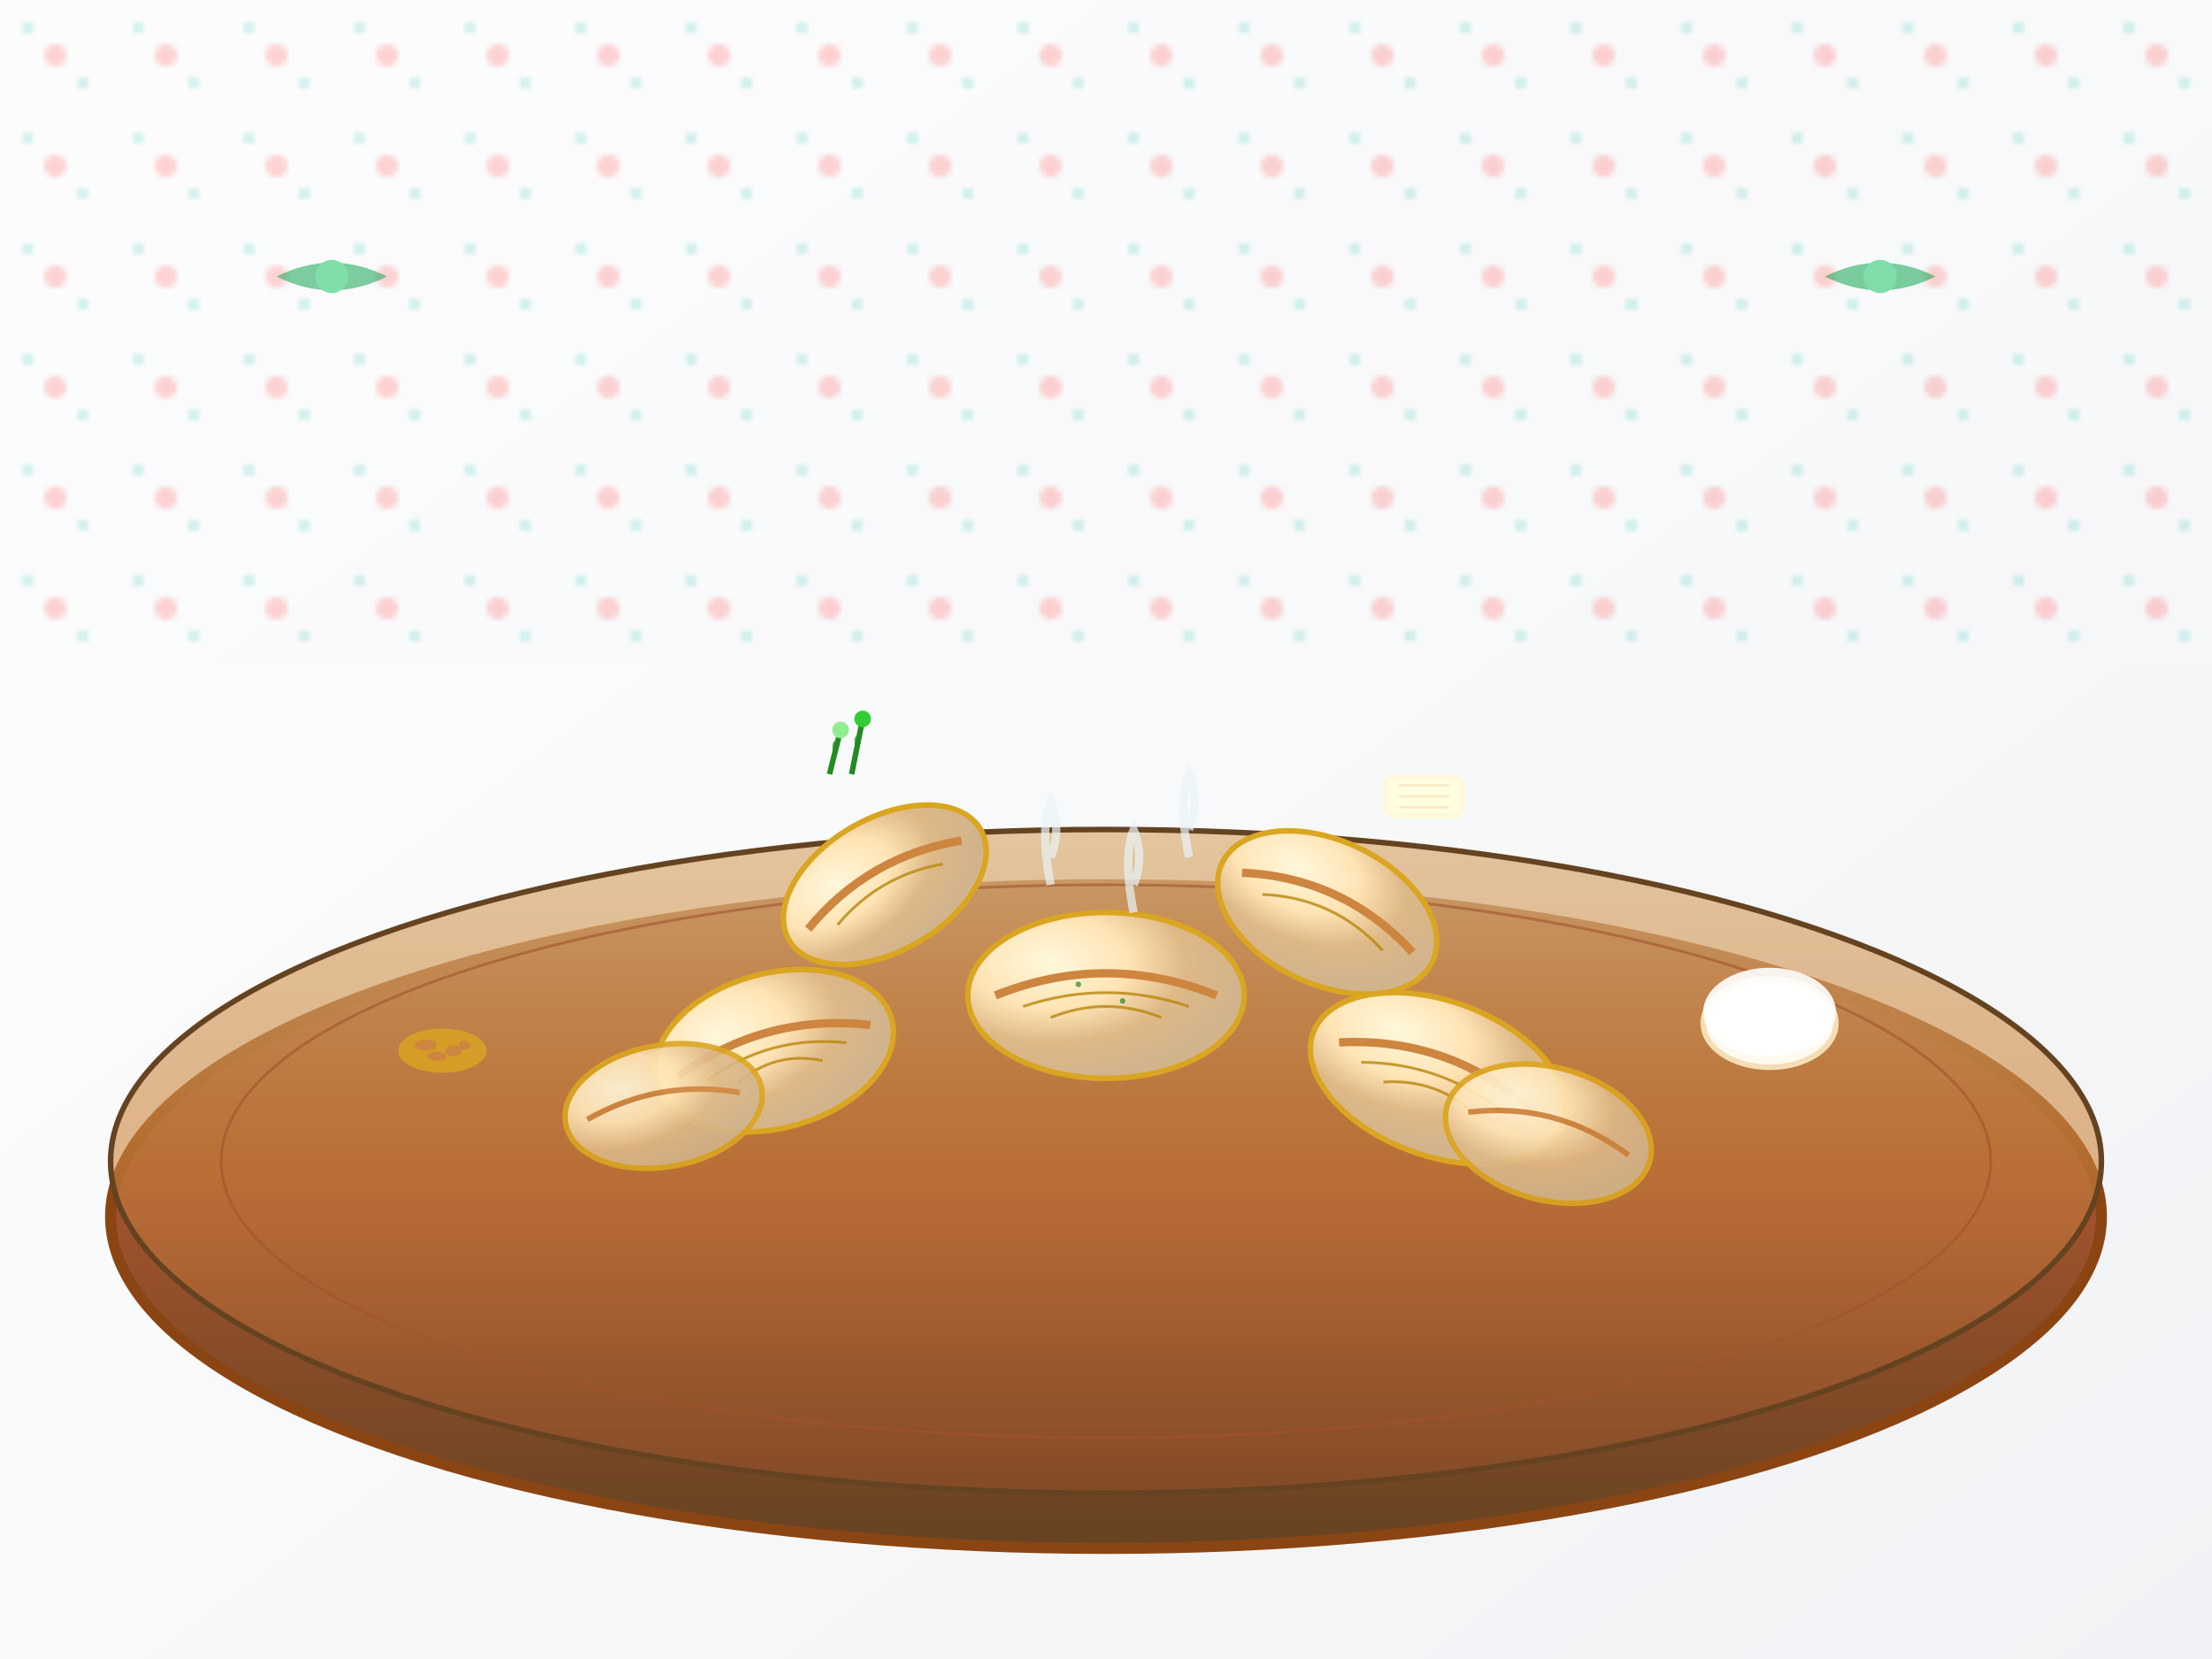 <svg width="400" height="300" viewBox="0 0 400 300" fill="none" xmlns="http://www.w3.org/2000/svg">
  <!-- Background -->
  <rect width="400" height="300" fill="url(#pierogiBackground)"/>
  
  <!-- Traditional wooden plate -->
  <ellipse cx="200" cy="220" rx="180" ry="60" fill="url(#plateGradient)" stroke="#8b4513" stroke-width="2"/>
  <ellipse cx="200" cy="210" rx="180" ry="60" fill="url(#plateTopGradient)"/>
  
  <!-- Plate decorative rim -->
  <ellipse cx="200" cy="210" rx="180" ry="60" stroke="#654321" stroke-width="1" fill="none"/>
  <ellipse cx="200" cy="210" rx="160" ry="50" stroke="#a0522d" stroke-width="0.5" fill="none" opacity="0.6"/>
  
  <!-- Individual pierogi -->
  <!-- Pierog 1 (center) -->
  <g transform="translate(200, 180)">
    <ellipse cx="0" cy="0" rx="25" ry="15" fill="url(#pierogiGradient)" stroke="#daa520" stroke-width="1"/>
    <path d="M-20 0 Q0 -8 20 0" stroke="#cd853f" stroke-width="1.5" fill="none"/>
    <g stroke="#b8860b" stroke-width="0.5" opacity="0.8">
      <path d="M-15 2 Q0 -3 15 2"/>
      <path d="M-10 4 Q0 0 10 4"/>
    </g>
    <!-- Small herbs/seasoning -->
    <g fill="#228b22" opacity="0.7">
      <circle cx="-5" cy="-2" r="0.5"/>
      <circle cx="3" cy="1" r="0.5"/>
    </g>
  </g>
  
  <!-- Pierog 2 (left) -->
  <g transform="translate(140, 190) rotate(-15)">
    <ellipse cx="0" cy="0" rx="22" ry="14" fill="url(#pierogiGradient)" stroke="#daa520" stroke-width="1"/>
    <path d="M-18 0 Q0 -7 18 0" stroke="#cd853f" stroke-width="1.5" fill="none"/>
    <g stroke="#b8860b" stroke-width="0.5" opacity="0.8">
      <path d="M-13 2 Q0 -3 13 2"/>
      <path d="M-8 4 Q0 0 8 4"/>
    </g>
  </g>
  
  <!-- Pierog 3 (right) -->
  <g transform="translate(260, 195) rotate(20)">
    <ellipse cx="0" cy="0" rx="24" ry="14" fill="url(#pierogiGradient)" stroke="#daa520" stroke-width="1"/>
    <path d="M-19 0 Q0 -8 19 0" stroke="#cd853f" stroke-width="1.5" fill="none"/>
    <g stroke="#b8860b" stroke-width="0.5" opacity="0.8">
      <path d="M-14 2 Q0 -3 14 2"/>
      <path d="M-9 4 Q0 0 9 4"/>
    </g>
  </g>
  
  <!-- Pierog 4 (top left) -->
  <g transform="translate(160, 160) rotate(-30)">
    <ellipse cx="0" cy="0" rx="20" ry="12" fill="url(#pierogiGradient)" stroke="#daa520" stroke-width="1"/>
    <path d="M-16 0 Q0 -6 16 0" stroke="#cd853f" stroke-width="1.5" fill="none"/>
    <g stroke="#b8860b" stroke-width="0.5" opacity="0.8">
      <path d="M-11 2 Q0 -2 11 2"/>
    </g>
  </g>
  
  <!-- Pierog 5 (top right) -->
  <g transform="translate(240, 165) rotate(25)">
    <ellipse cx="0" cy="0" rx="21" ry="13" fill="url(#pierogiGradient)" stroke="#daa520" stroke-width="1"/>
    <path d="M-17 0 Q0 -7 17 0" stroke="#cd853f" stroke-width="1.5" fill="none"/>
    <g stroke="#b8860b" stroke-width="0.5" opacity="0.8">
      <path d="M-12 2 Q0 -3 12 2"/>
    </g>
  </g>
  
  <!-- Pierog 6 (back left) -->
  <g transform="translate(120, 200) rotate(-10)" opacity="0.9">
    <ellipse cx="0" cy="0" rx="18" ry="11" fill="url(#pierogiGradient)" stroke="#daa520" stroke-width="1"/>
    <path d="M-14 0 Q0 -5 14 0" stroke="#cd853f" stroke-width="1" fill="none"/>
  </g>
  
  <!-- Pierog 7 (back right) -->
  <g transform="translate(280, 205) rotate(15)" opacity="0.9">
    <ellipse cx="0" cy="0" rx="19" ry="12" fill="url(#pierogiGradient)" stroke="#daa520" stroke-width="1"/>
    <path d="M-15 0 Q0 -6 15 0" stroke="#cd853f" stroke-width="1" fill="none"/>
  </g>
  
  <!-- Traditional garnish -->
  <!-- Sour cream dollop -->
  <ellipse cx="320" cy="185" rx="12" ry="8" fill="#fffaf0" stroke="#f5deb3" stroke-width="1"/>
  <ellipse cx="320" cy="183" rx="12" ry="8" fill="#ffffff" opacity="0.9"/>
  
  <!-- Fried onions -->
  <g transform="translate(80, 190)">
    <ellipse cx="0" cy="0" rx="8" ry="4" fill="#daa520" opacity="0.8"/>
    <g fill="#cd853f">
      <ellipse cx="-3" cy="-1" rx="2" ry="1"/>
      <ellipse cx="2" cy="0" rx="1.5" ry="1"/>
      <ellipse cx="-1" cy="1" rx="1.8" ry="0.8"/>
      <ellipse cx="4" cy="-1" rx="1" ry="0.8"/>
    </g>
  </g>
  
  <!-- Fresh herbs -->
  <g transform="translate(150, 140)">
    <path d="M0 0 L2 -8" stroke="#228b22" stroke-width="1"/>
    <path d="M4 0 L6 -10" stroke="#228b22" stroke-width="1"/>
    <circle cx="2" cy="-8" r="1.5" fill="#90ee90"/>
    <circle cx="6" cy="-10" r="1.5" fill="#32cd32"/>
    <g fill="#228b22" opacity="0.7">
      <ellipse cx="1" cy="-5" rx="0.5" ry="1"/>
      <ellipse cx="5" cy="-6" rx="0.5" ry="1"/>
    </g>
  </g>
  
  <!-- Traditional butter -->
  <g transform="translate(250, 140)">
    <rect x="0" y="0" width="15" height="8" rx="2" fill="#fff8dc"/>
    <rect x="1" y="1" width="13" height="6" rx="1" fill="#ffffe0"/>
    <g stroke="#f5deb3" stroke-width="0.5" opacity="0.6">
      <path d="M3 2 L12 2"/>
      <path d="M3 4 L12 4"/>
      <path d="M3 6 L12 6"/>
    </g>
  </g>
  
  <!-- Steam from hot pierogi -->
  <g stroke="#e8f4f8" stroke-width="1.5" fill="none" opacity="0.7">
    <path d="M190 160 Q188 150 190 145 Q192 150 190 155">
      <animate attributeName="opacity" values="0.7;0.3;0.7" dur="2s" repeatCount="indefinite"/>
    </path>
    <path d="M205 165 Q203 155 205 150 Q207 155 205 160">
      <animate attributeName="opacity" values="0.3;0.7;0.3" dur="2.5s" repeatCount="indefinite"/>
    </path>
    <path d="M215 155 Q213 145 215 140 Q217 145 215 150">
      <animate attributeName="opacity" values="0.7;0.3;0.7" dur="1.8s" repeatCount="indefinite"/>
    </path>
  </g>
  
  <!-- Traditional Polish tablecloth pattern -->
  <g opacity="0.3">
    <pattern id="tableclothPattern" x="0" y="0" width="20" height="20" patternUnits="userSpaceOnUse">
      <rect width="20" height="20" fill="#f8f9fa"/>
      <circle cx="10" cy="10" r="2" fill="#ff6b6b"/>
      <circle cx="5" cy="5" r="1" fill="#4ecdc4"/>
      <circle cx="15" cy="15" r="1" fill="#4ecdc4"/>
    </pattern>
    <rect x="0" y="0" width="400" height="120" fill="url(#tableclothPattern)"/>
  </g>
  
  <!-- Decorative corner elements -->
  <g transform="translate(50, 50)" opacity="0.6">
    <path d="M0 0 Q10 -5 20 0 Q10 5 0 0" fill="#27ae60"/>
    <circle cx="10" cy="0" r="3" fill="#2ecc71"/>
  </g>
  
  <g transform="translate(350, 50)" opacity="0.6">
    <path d="M0 0 Q-10 -5 -20 0 Q-10 5 0 0" fill="#27ae60"/>
    <circle cx="-10" cy="0" r="3" fill="#2ecc71"/>
  </g>
  
  <!-- Gradient definitions -->
  <defs>
    <linearGradient id="pierogiBackground" x1="0%" y1="0%" x2="100%" y2="100%">
      <stop offset="0%" style="stop-color:#fefefe;stop-opacity:1" />
      <stop offset="50%" style="stop-color:#f8f9fa;stop-opacity:1" />
      <stop offset="100%" style="stop-color:#f0f2f5;stop-opacity:1" />
    </linearGradient>
    
    <linearGradient id="plateGradient" x1="0%" y1="0%" x2="0%" y2="100%">
      <stop offset="0%" style="stop-color:#8b4513;stop-opacity:1" />
      <stop offset="50%" style="stop-color:#a0522d;stop-opacity:1" />
      <stop offset="100%" style="stop-color:#654321;stop-opacity:1" />
    </linearGradient>
    
    <linearGradient id="plateTopGradient" x1="0%" y1="0%" x2="0%" y2="100%">
      <stop offset="0%" style="stop-color:#deb887;stop-opacity:0.8" />
      <stop offset="50%" style="stop-color:#cd853f;stop-opacity:0.6" />
      <stop offset="100%" style="stop-color:#a0522d;stop-opacity:0.4" />
    </linearGradient>
    
    <radialGradient id="pierogiGradient" cx="30%" cy="30%" r="70%">
      <stop offset="0%" style="stop-color:#fff8dc;stop-opacity:1" />
      <stop offset="40%" style="stop-color:#ffe4b5;stop-opacity:1" />
      <stop offset="70%" style="stop-color:#deb887;stop-opacity:1" />
      <stop offset="100%" style="stop-color:#d2b48c;stop-opacity:1" />
    </radialGradient>
  </defs>
</svg>
